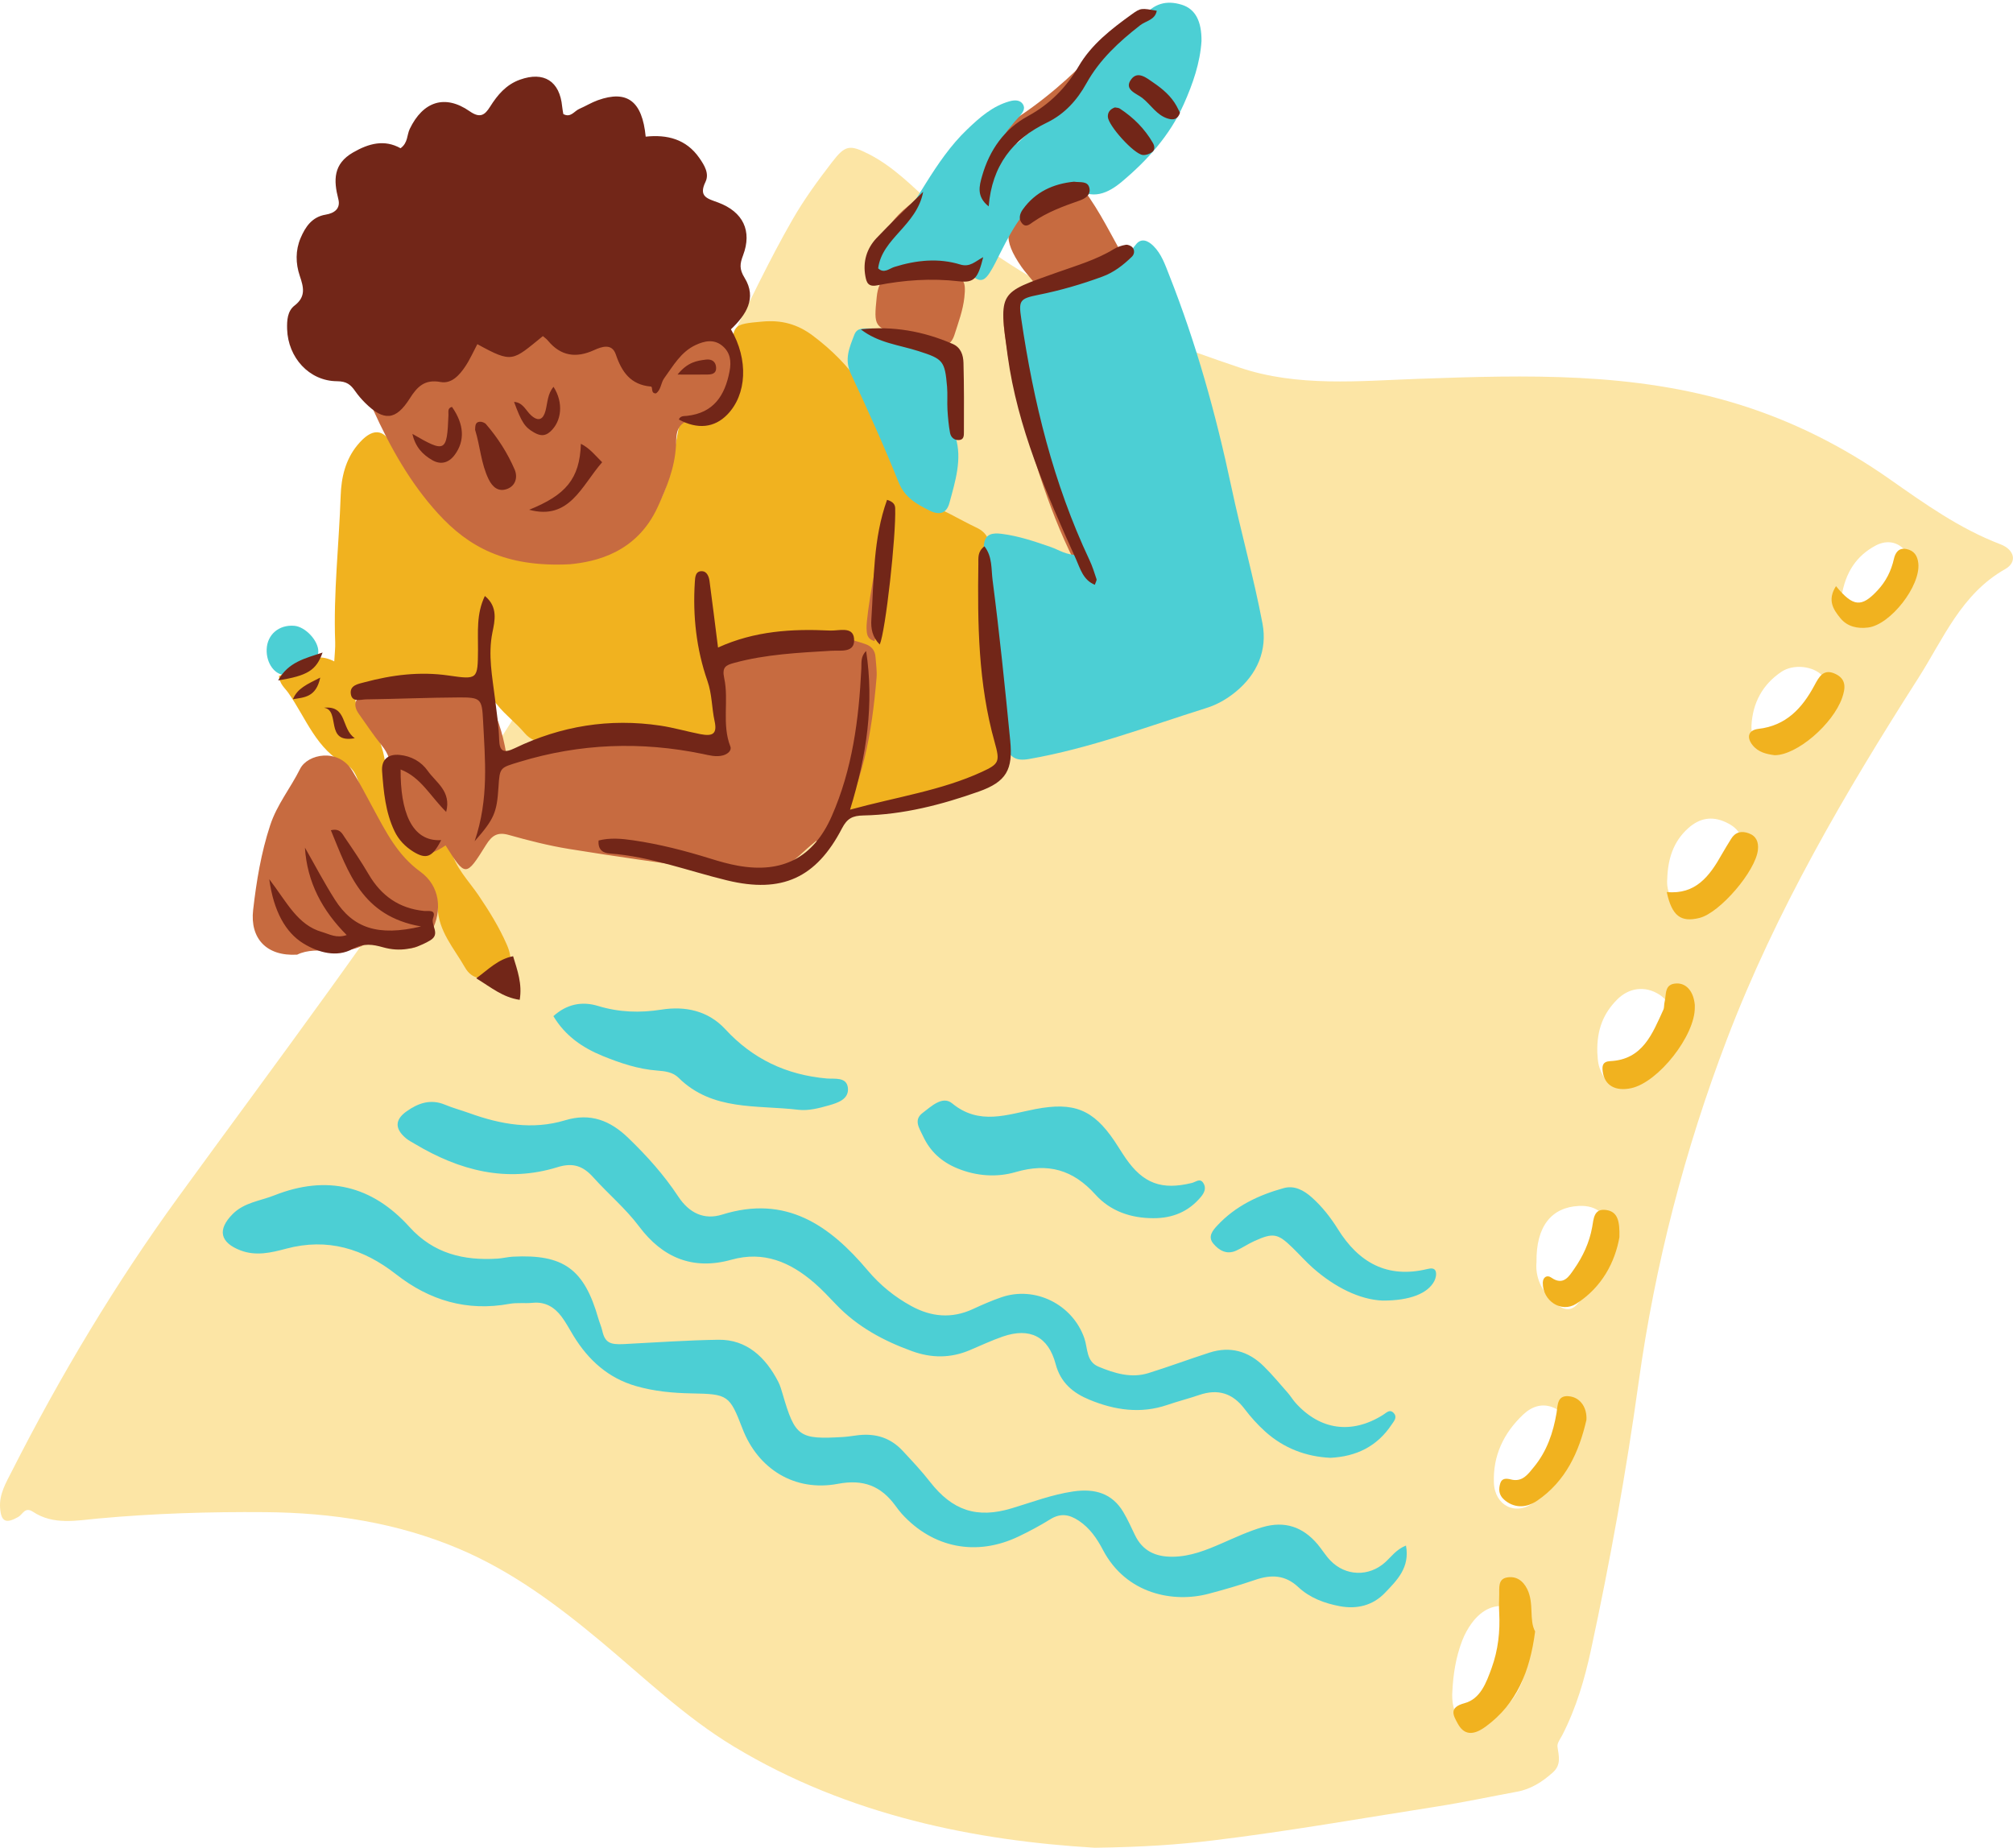 <?xml version="1.0" encoding="UTF-8" standalone="no"?><svg xmlns="http://www.w3.org/2000/svg" xmlns:xlink="http://www.w3.org/1999/xlink" fill="#000000" height="407.2" preserveAspectRatio="xMidYMid meet" version="1" viewBox="0.0 -0.6 443.6 407.2" width="443.6" zoomAndPan="magnify"><defs><clipPath id="a"><path d="M 0 31 L 443.59 31 L 443.59 406.57 L 0 406.57 Z M 0 31"/></clipPath></defs><g><g clip-path="url(#a)" id="change1_1"><path d="M 405.809 130.906 C 406.051 132.598 406.613 134.883 408.691 136.09 C 410.906 137.375 412.59 135.738 414.09 134.285 C 416.527 131.918 418.633 129.266 420.102 126.199 C 421.031 124.254 421.246 122.145 419.574 120.426 C 417.758 118.562 415.398 118.516 413.32 119.625 C 409.109 121.875 406.645 125.523 405.809 130.906 Z M 390.824 164.156 C 392.992 164.172 394.852 163.402 396.457 161.965 C 398.43 160.195 400.102 158.16 401.48 155.918 C 403.527 152.582 403.488 150.23 401.5 148.203 C 399.508 146.172 395.223 145.668 392.598 147.418 C 388.418 150.207 386.234 154.277 385.969 159.25 C 385.805 162.363 387.688 164.094 390.824 164.156 Z M 367.41 193.004 C 367.133 196.074 368.605 198.586 371.348 199.73 C 374.016 200.844 375.645 199.094 377.145 197.426 C 379.797 194.48 382.047 191.215 383.359 187.445 C 384.504 184.16 383.434 182.047 380.348 180.602 C 377.262 179.16 374.539 179.656 372.035 181.895 C 368.715 184.859 367.555 188.711 367.41 193.004 Z M 351.996 231.336 C 352.062 231.812 352.02 233.379 352.508 234.762 C 354.254 239.719 357.797 240.441 361.414 236.586 C 364.141 233.684 366.203 230.305 367.539 226.555 C 368.859 222.852 368.121 220.113 365.613 218.535 C 362.57 216.617 359.027 216.969 356.336 219.688 C 353.453 222.602 351.855 226.129 351.996 231.336 Z M 346.078 316.219 C 345.922 313.328 345.188 310.82 342.414 309.613 C 339.895 308.52 337.574 309.305 335.668 311.105 C 331.352 315.176 328.969 320.191 329.207 326.164 C 329.406 331.18 334.023 333.512 338.004 330.484 C 342.68 326.934 345.207 321.926 346.078 316.219 Z M 338.594 277.523 C 338.312 280.477 339.441 283.98 342.906 286.742 C 344.809 288.262 346.387 288.312 347.742 286.594 C 351.297 282.078 353.801 276.984 354.234 271.203 C 354.539 267.133 351.957 264.93 347.906 265.141 C 341.93 265.453 338.484 269.566 338.594 277.523 Z M 320.031 372.547 C 320.031 372.582 320 373.145 320.035 373.707 C 320.352 378.887 323.531 380.602 328.039 378.234 C 335.16 374.496 336.738 367.836 337.094 360.77 C 337.246 357.789 336.035 354.762 332.617 353.629 C 329.719 352.668 326.664 353.902 324.34 357.055 C 323.457 358.25 322.723 359.609 322.195 360.996 C 320.855 364.531 320.215 368.234 320.031 372.547 Z M 241.242 406.57 C 215.316 405.02 187.105 399.613 161.656 384.23 C 150.949 377.758 141.91 369.027 132.34 361.047 C 122.719 353.023 112.73 345.594 101.109 340.68 C 87.496 334.926 73.172 332.742 58.492 332.617 C 46.195 332.516 33.922 332.891 21.656 334.016 C 16.887 334.453 11.762 335.523 7.273 332.539 C 5.492 331.355 5.02 333.117 4.016 333.68 C 1.27 335.23 0.234 334.715 0.02 331.656 C -0.191 328.652 1.301 326.176 2.574 323.668 C 13.293 302.547 25.422 282.258 39.352 263.105 C 61.492 232.668 84.207 202.625 104.641 171.004 C 124.656 140.031 143.828 108.516 160.395 75.516 C 165.059 66.223 169.457 56.797 174.652 47.77 C 177.207 43.328 180.215 39.203 183.332 35.16 C 186.227 31.406 187.188 31.18 191.473 33.367 C 196.758 36.066 200.918 40.285 205.211 44.25 C 224.73 62.277 248.637 72.16 273.254 80.426 C 285.996 84.707 299.488 83.344 312.715 82.871 C 336.375 82.031 359.984 81.355 383.016 88.465 C 395.055 92.184 406.16 97.781 416.438 104.996 C 424.188 110.438 431.859 115.91 440.812 119.328 C 443.969 120.531 444.59 123.273 441.879 124.809 C 432.191 130.277 428.234 140.207 422.746 148.801 C 406.551 174.16 391.363 200.098 380.582 228.352 C 371.246 252.812 364.719 277.992 361.113 303.918 C 358.359 323.746 354.82 343.438 350.594 362.996 C 349.199 369.434 347.336 375.805 344.285 381.73 C 343.855 382.566 343.109 383.512 343.219 384.305 C 343.504 386.359 344.094 388.277 342.199 389.973 C 339.898 392.031 337.414 393.645 334.328 394.215 C 328.383 395.312 322.461 396.574 316.484 397.512 C 300.059 400.082 283.68 402.98 267.164 404.973 C 259.648 405.875 252.117 406.414 241.242 406.57" fill="#fce5a5"/></g><g id="change2_1"><path d="M 422.734 123.535 C 422.559 121.859 421.805 120.703 420.074 120.379 C 418.34 120.051 417.641 121.289 417.352 122.574 C 416.758 125.215 415.602 127.508 413.77 129.477 C 410.234 133.281 408.391 133.18 404.594 128.562 C 402.598 131.691 404.051 133.762 405.555 135.613 C 407.074 137.484 409.312 137.977 411.664 137.684 C 416.609 137.062 423.266 128.508 422.734 123.535 Z M 353.957 266.035 C 351.223 265.641 351.191 267.977 350.863 269.809 C 350.254 273.215 348.809 276.305 346.859 279.082 C 345.77 280.645 344.523 282.801 341.863 280.938 C 340.875 280.242 340 280.887 339.984 282.059 C 339.934 286.078 344.074 288.785 347.34 286.703 C 353.109 283.023 355.91 277.414 356.867 272.043 C 356.949 268.562 356.547 266.406 353.957 266.035 Z M 404.48 147.91 C 401.859 146.664 400.883 148.492 399.824 150.461 C 397.152 155.445 393.605 159.316 387.488 160.016 C 385.27 160.27 384.84 161.871 386.18 163.566 C 387.461 165.184 389.273 165.574 391.07 165.816 C 395.969 165.824 403.91 158.988 405.945 153.18 C 406.703 151.02 406.887 149.055 404.48 147.91 Z M 385.375 183.027 C 383.777 182.441 382.402 182.723 381.465 184.281 C 380.781 185.414 380.062 186.527 379.418 187.68 C 376.75 192.445 373.648 196.59 367.293 195.965 C 368.434 201.25 370.398 202.711 374.531 201.672 C 379.031 200.535 386.93 191.305 387.391 186.648 C 387.555 184.969 387.059 183.645 385.375 183.027 Z M 346.07 307.121 C 343.094 306.625 343.305 309.016 343.012 310.762 C 342.277 315.117 340.879 319.191 338.051 322.633 C 336.77 324.191 335.52 326.078 332.945 325.41 C 331.996 325.164 330.969 325.094 330.613 326.25 C 330.215 327.551 330.266 328.809 331.449 329.855 C 333.469 331.641 336.133 331.871 338.73 330.102 C 345.051 325.793 347.965 319.363 349.598 312.297 C 349.758 309.637 348.32 307.496 346.07 307.121 Z M 369.547 216.113 C 366.66 216.148 367.254 218.559 366.816 220.238 C 366.676 220.781 366.773 221.414 366.551 221.906 C 364.125 227.203 362.004 232.887 354.84 233.23 C 353.133 233.312 353.039 234.328 353.18 235.465 C 353.551 238.574 355.98 239.961 359.508 239.18 C 365.48 237.852 373.551 227.582 373.48 221.383 C 373.48 221.195 373.492 221.004 373.477 220.816 C 373.215 217.945 371.691 216.09 369.547 216.113 Z M 332.023 347.023 C 330.094 347.406 330.418 349.293 330.379 350.77 C 330.34 352.09 330.305 353.414 330.375 354.73 C 330.598 358.918 330.137 363.027 328.707 366.965 C 327.547 370.164 326.25 373.77 322.738 374.711 C 319.203 375.66 320.254 377.391 321.227 379.188 C 322.594 381.719 324.59 381.926 327.395 379.875 C 334.266 374.859 337.148 367.668 338.293 358.906 C 336.906 356.367 338.109 352.758 336.559 349.59 C 335.609 347.645 334.035 346.629 332.023 347.023 Z M 221.547 165.195 C 222.184 167.711 221.91 169.25 219.469 170.074 C 211.613 172.727 204.227 176.742 195.914 178.09 C 192.707 178.609 189.512 178.719 186.305 178.453 C 184.688 178.32 183.82 177.465 184.84 175.785 C 190.516 166.457 190.578 156.078 190.594 145.664 C 190.598 143.395 189.922 142.086 187.516 141.934 C 179.363 141.422 171.277 141.281 163.453 144.332 C 160.02 145.672 158.395 147.707 158.645 151.586 C 158.957 156.41 158.719 161.273 158.719 166.492 C 148.105 160.215 136.918 160.234 125.523 161.902 C 123.844 162.148 122.152 162.344 120.484 162.656 C 118.434 163.047 116.918 162.492 115.516 160.836 C 113.691 158.676 111.348 156.941 109.594 154.734 C 107.402 151.977 104.645 150.891 101.293 150.789 C 94.469 150.586 87.688 150.93 81 152.371 C 77.973 153.023 77.559 153.535 79.613 156.012 C 83.832 161.078 85.609 166.605 84.961 173.184 C 84.617 176.633 86.305 179.809 88.023 182.773 C 90.203 186.535 91.977 187.242 96.422 185.676 C 97.969 185.129 98.957 184.984 99.359 186.613 C 100.355 190.633 103.266 193.465 105.469 196.715 C 107.809 200.172 109.996 203.707 111.668 207.523 C 113.102 210.801 112.617 212.715 110.371 213.812 C 106.691 215.609 104.059 215.387 102.441 212.547 C 100.043 208.336 96.574 204.586 96.449 199.281 C 96.402 197.234 94.594 196.055 93.242 194.77 C 91.324 192.941 89.309 191.223 87.312 189.48 C 84.5 187.027 82.949 183.84 81.871 180.348 C 81.039 177.648 80.16 174.957 79.234 172.285 C 78.672 170.664 77.98 168.797 76.512 168.062 C 69.715 164.664 67.48 157.676 63.523 152.055 C 62.781 151.004 61.625 150.164 61.465 148.371 C 65.363 146.961 68.273 142.367 73.66 145.145 C 73.746 143.484 73.914 142.172 73.863 140.867 C 73.453 130.082 74.715 119.359 75.074 108.602 C 75.207 104.629 76.117 100.711 78.742 97.512 C 81.957 93.59 84.656 93.629 86.738 98.07 C 92.141 109.582 101.398 116.289 112.824 121.098 C 125.59 126.469 143.184 118.844 146.906 106.254 C 148.094 102.238 148.703 98.16 149.48 94.098 C 149.785 92.496 150.07 91.688 151.949 91.102 C 158.969 88.91 161.352 85.215 161.391 77.52 C 161.426 70.887 161.441 70.844 168.047 70.258 C 172.109 69.898 175.633 70.75 179.113 73.359 C 187.645 79.754 193.34 87.84 195.973 98.133 C 196.438 99.961 197.203 101.723 197.535 103.566 C 198.168 107.066 199.973 108.961 203.508 110.117 C 207.594 111.453 211.328 113.844 215.25 115.699 C 217.406 116.723 218.152 118.371 218.223 120.688 C 218.449 128.047 219.23 135.383 218.984 142.77 C 218.727 150.355 219.695 157.859 221.547 165.195" fill="#f1b21f"/></g><g id="change3_1"><path d="M 192.715 140.672 C 194.566 133.031 194.488 125.293 194.727 117.582 C 193.434 119.867 190.844 135.246 190.961 137.859 C 191.016 138.988 190.984 140.176 192.715 140.672 Z M 205.59 41.48 C 197.742 44.973 192.438 52.109 192.547 59.117 C 194.508 51.938 202.609 49.145 205.59 41.48 Z M 218.398 156.312 C 218.738 157.734 218.547 159.934 221.051 159.973 C 222.047 153.523 219.246 121.543 217.434 118.492 C 214.887 123.777 215.324 143.59 218.398 156.312 Z M 248.594 4.516 C 246.801 5.074 245.254 6.48 243.941 7.926 C 238.223 14.238 232.117 19.965 224.977 24.789 C 220.023 28.141 216.121 33.09 217.395 40.227 C 220.105 32.777 225.891 28.375 232.195 24.438 C 234.453 23.027 236.465 21.262 238.109 19.188 C 241.516 14.895 244.863 10.562 248.82 6.742 C 249.309 6.273 249.809 5.527 248.594 4.516 Z M 208.395 60.008 C 205.586 59.766 202.738 59.934 200.316 59.297 C 195.68 59.062 193.613 60.758 193.203 64.824 C 192.535 71.41 192.594 71.535 198.938 73.422 C 201.277 74.121 203.688 74.594 206.02 75.312 C 208.254 76.004 209.625 75.406 210.348 73.129 C 211.203 70.434 212.203 67.785 212.512 64.949 C 212.926 61.129 212.383 60.355 208.395 60.008 Z M 237.41 39.465 C 235.938 37.727 234.449 37.371 232.609 39.035 C 230.652 40.809 228.473 42.336 226.543 44.137 C 221.195 49.113 220.914 52.129 225.09 58.191 C 225.727 59.113 226.496 59.945 227.82 61.574 C 220.77 63.246 220.699 67.938 221.438 73.125 C 222.23 78.734 223.148 84.32 224.73 89.758 C 228.488 102.633 232.316 115.5 239.004 127.258 C 240.043 129.086 240.617 131.594 244.836 131.926 C 241.844 124.387 238.062 117.891 235.918 110.785 C 233.684 103.371 230.922 96.109 228.828 88.66 C 226.805 81.445 225.336 74.078 223.535 66.402 C 229.398 65.047 234.793 63.414 239.938 61.078 C 242.18 60.062 244.398 58.98 246.148 57.191 C 246.781 56.543 247.52 55.859 246.898 54.75 C 243.984 49.504 241.332 44.09 237.41 39.465 Z M 92.625 191.484 C 87.598 187.848 85.055 182.711 82.266 177.59 C 80.73 174.77 79.266 171.906 77.586 169.176 C 74.531 164.219 67.785 165.5 66.117 168.855 C 64.039 173.039 61.043 176.672 59.543 181.238 C 57.531 187.352 56.512 193.574 55.785 199.906 C 55.059 206.188 58.73 210.176 65.488 209.766 C 70.02 207.535 75.848 210.543 80.855 207.215 C 82.414 206.18 84.902 207.039 86.91 207.762 C 90.816 209.164 93.223 208.23 95.082 204.688 C 97.547 200 96.965 194.621 92.625 191.484 Z M 82.203 89.609 C 85.965 97.91 90.406 105.867 96.562 112.594 C 103.16 119.809 111.234 124.453 125.539 123.742 C 131.223 123.211 140.289 121.25 144.934 111.133 C 146.91 106.828 148.684 102.535 148.957 97.68 C 149.082 95.469 148.77 92.77 152.199 91.934 C 158.965 90.289 161.129 84.773 162.027 78.758 C 162.883 73.043 159.289 69.418 153.527 69.43 C 150.559 69.438 147.855 70.051 145.918 72.441 C 143.859 74.977 142.02 74.488 139.898 72.484 C 136.992 69.738 133.395 68.953 129.445 68.953 C 121.402 68.957 113.645 70.324 106.281 73.543 C 101.789 75.508 97.414 77.754 93.031 79.953 C 90.582 81.176 88.191 81.848 85.414 81.008 C 80.863 79.633 79.895 80.582 80.855 85.293 C 81.152 86.766 81.586 88.246 82.203 89.609 Z M 192.938 144.215 C 193.035 145.723 193.289 147.246 193.164 148.738 C 192.145 160.852 190.176 172.734 183.711 183.34 C 183.039 184.441 182.469 188.102 179.891 184.672 C 179.035 185.406 178.145 186.105 177.32 186.883 C 174.25 189.781 170.816 192.109 166.656 193.055 C 164.312 193.586 161.867 194.191 159.738 192.109 C 158.781 191.172 157.328 191.184 156 190.996 C 145.777 189.535 135.547 188.129 125.355 186.469 C 120.891 185.742 116.477 184.617 112.117 183.387 C 109.609 182.68 108.391 183.523 107.098 185.598 C 102.66 192.715 102.578 192.664 98.191 185.688 C 93.855 188.707 91.016 188.129 88.992 183.465 C 87.125 179.16 85.199 174.785 85.961 169.859 C 86.328 167.473 85.617 165.484 84.082 163.605 C 82.297 161.418 80.742 159.035 79.094 156.734 C 77.555 154.59 78.371 152.934 80.594 152.43 C 87.953 150.77 95.355 149.355 103 150.098 C 105.949 150.387 107.219 152.355 108.254 154.621 C 109.973 158.375 111.176 162.312 111.809 167.156 C 127.008 158.871 142.25 159.012 158.328 164.27 C 159.078 158.664 158.656 153.754 158.719 148.859 C 158.746 146.73 159.211 145.895 161.652 145.195 C 167.824 143.43 174.004 141.742 180.227 140.152 C 183.996 139.188 187.266 140.188 190.66 141.316 C 192.074 141.789 192.84 142.738 192.938 144.215" fill="#c76b40"/></g><g id="change4_1"><path d="M 62.883 148.145 C 66.254 148.098 70.082 145.406 70.148 143.039 C 70.219 140.629 67.309 137.488 64.824 137.297 C 61.449 137.035 58.879 139.238 58.766 142.496 C 58.656 145.566 60.562 148.176 62.883 148.145 Z M 316.383 279.551 C 316.117 278.758 315.27 278.863 314.477 279.055 C 305.699 281.156 299.426 277.629 294.852 270.285 C 293.242 267.707 291.387 265.324 289.109 263.285 C 287.328 261.691 285.25 260.562 282.898 261.211 C 277.371 262.734 272.258 265.156 268.27 269.438 C 267.27 270.512 266.078 271.883 267.371 273.434 C 268.637 274.949 270.309 275.926 272.383 275.004 C 273.758 274.391 275.02 273.512 276.391 272.891 C 280.602 270.984 281.574 271.176 284.883 274.395 C 286.375 275.848 287.762 277.422 289.316 278.797 C 294.129 283.051 299.617 285.781 304.652 285.996 C 310.785 286.023 314.684 284.379 316.078 281.688 C 316.398 281.07 316.59 280.168 316.383 279.551 Z M 198.012 105.637 C 199.375 109.039 201.93 110.445 204.836 111.906 C 207.102 113.047 208.621 112.457 209.223 110.23 C 210.504 105.496 212.074 100.539 210.582 95.77 C 208.984 90.66 209.641 85.633 210.309 80.742 C 210.738 77.566 210.035 76.762 207.402 76.113 C 204.109 75.301 200.895 74.16 197.617 73.281 C 195.621 72.75 193.754 71.68 191.602 71.758 C 190.324 71.84 188.906 71.508 188.262 73.176 C 187.188 75.977 186.004 78.578 187.512 81.781 C 191.203 89.645 194.773 97.574 198.012 105.637 Z M 132.836 232.102 C 136.695 233.672 140.648 234.996 144.82 235.309 C 146.59 235.441 148.285 235.66 149.527 236.891 C 156.996 244.289 166.836 242.855 175.953 243.953 C 178.121 244.215 180.48 243.602 182.637 242.988 C 184.578 242.438 187.125 241.637 186.848 239.117 C 186.57 236.641 183.891 237.203 182.176 237.055 C 173.324 236.266 165.906 232.785 159.836 226.203 C 156.086 222.145 151.051 221.047 145.773 221.879 C 141.008 222.629 136.422 222.48 131.812 221.078 C 128.133 219.957 124.82 220.73 121.949 223.32 C 124.574 227.695 128.402 230.293 132.836 232.102 Z M 262.672 260.07 C 255.992 261.715 251.914 260.191 248.07 254.637 C 247.211 253.395 246.441 252.094 245.598 250.84 C 240.867 243.844 236.59 242.195 228.18 243.797 C 222 244.973 215.824 247.484 209.816 242.531 C 207.695 240.785 205.203 243.215 203.309 244.648 C 201.254 246.203 202.598 248.023 203.387 249.723 C 204.969 253.129 207.449 255.414 211 256.871 C 215.242 258.613 219.738 258.867 223.777 257.688 C 230.988 255.574 236.469 257.172 241.402 262.641 C 244.703 266.301 249.195 267.836 254.148 267.84 C 258.363 267.863 261.91 266.422 264.641 263.148 C 265.406 262.23 265.891 261.172 265.16 260.07 C 264.418 258.949 263.527 259.863 262.672 260.07 Z M 197.137 60.754 C 198.566 59.84 200.039 58.992 201.449 58.047 C 202.242 57.52 203.32 56.543 203.938 57.145 C 206.957 60.078 211.473 57.852 214.465 60.344 C 216.242 61.828 217.191 60.883 218.078 59.535 C 219.008 58.125 219.703 56.57 220.469 55.066 C 223.367 49.363 226.395 43.672 232.77 40.945 C 234.117 40.367 235.312 39.285 236.895 40.602 C 240.645 43.734 244.32 41.863 247.168 39.484 C 252.832 34.742 257.805 29.23 260.863 22.363 C 262.867 17.879 264.473 13.223 264.77 8.461 C 264.82 4.078 263.41 1.363 260.414 0.441 C 257.043 -0.598 254.23 0.156 251.93 3.129 C 248.547 7.504 243.469 9.98 239.477 13.695 C 238.375 14.727 236.402 15.59 236.242 16.727 C 235.555 21.605 231.086 23.438 228.672 26.871 C 228.035 27.773 227.066 28.48 226.152 29.145 C 224.91 30.051 223.785 32.348 222 30.555 C 220.602 29.152 222.348 27.859 223.203 26.699 C 223.652 26.094 224.215 25.574 224.703 24.996 C 225.332 24.262 226 23.379 225.469 22.465 C 224.809 21.32 223.504 21.426 222.438 21.73 C 218.688 22.797 215.902 25.273 213.129 27.926 C 205.805 34.934 202.004 44.426 195.742 52.164 C 194.793 53.34 194.055 54.688 193.051 55.801 C 191.891 57.09 191.316 58.371 192.629 59.77 C 193.855 61.07 195.301 61.93 197.137 60.754 Z M 89.492 250.254 C 90.07 250.734 90.762 251.074 91.41 251.465 C 101.215 257.32 111.594 260.09 122.852 256.598 C 126.273 255.535 128.496 256.324 130.77 258.867 C 134.047 262.523 137.859 265.691 140.824 269.648 C 146 276.559 152.695 279.359 161.164 276.996 C 168.32 274.996 174.145 277.527 179.414 282.066 C 181.129 283.543 182.68 285.219 184.25 286.859 C 188.934 291.766 194.691 294.863 201 297.145 C 205.293 298.699 209.473 298.703 213.672 296.938 C 216.109 295.91 218.512 294.773 221.008 293.914 C 226.922 291.879 231.023 293.898 232.629 299.98 C 233.727 304.137 236.508 306.379 240.105 307.855 C 245.656 310.141 251.359 310.996 257.242 308.988 C 259.562 308.195 261.945 307.59 264.27 306.797 C 268.367 305.395 271.621 306.375 274.258 309.859 C 275.617 311.66 277.156 313.367 278.832 314.875 C 282.918 318.539 287.789 320.387 293.164 320.645 C 298.93 320.363 303.488 318.105 306.664 313.332 C 307.156 312.594 307.98 311.754 307.164 310.816 C 306.277 309.809 305.547 310.703 304.766 311.191 C 297.879 315.508 290.93 314.559 285.527 308.57 C 284.898 307.871 284.414 307.043 283.797 306.336 C 282.051 304.352 280.359 302.305 278.48 300.453 C 275.117 297.141 271.094 295.988 266.52 297.465 C 262.035 298.91 257.609 300.559 253.113 301.965 C 249.273 303.168 245.613 302.023 242.09 300.566 C 239.32 299.422 239.734 296.508 238.949 294.273 C 236.332 286.809 228.082 282.715 220.676 285.266 C 218.535 286 216.449 286.914 214.395 287.867 C 209.73 290.023 205.215 289.609 200.812 287.191 C 197.141 285.18 193.973 282.617 191.227 279.363 C 182.844 269.418 173.207 262.641 159.141 267.047 C 155.211 268.277 151.898 266.762 149.457 263.055 C 146.34 258.324 142.543 254.102 138.445 250.148 C 134.457 246.301 130.094 244.582 124.531 246.266 C 117.344 248.438 110.32 247.18 103.43 244.691 C 101.652 244.051 99.812 243.566 98.078 242.84 C 94.891 241.504 92.145 242.48 89.574 244.312 C 86.984 246.156 86.984 248.164 89.492 250.254 Z M 305.25 343.664 C 301.676 346.891 296.516 346.758 293.16 343.262 C 292.117 342.18 291.332 340.852 290.355 339.695 C 287.113 335.855 283.117 334.48 278.188 335.934 C 275.09 336.844 272.195 338.207 269.25 339.488 C 265.789 340.992 262.297 342.414 258.387 342.441 C 254.617 342.473 251.785 341.152 250.105 337.668 C 249.285 335.965 248.512 334.227 247.547 332.605 C 245.113 328.508 241.34 327.352 236.527 328.051 C 231.797 328.742 227.441 330.422 222.938 331.773 C 215.281 334.078 209.891 332.273 204.945 325.938 C 203.082 323.543 201.016 321.355 198.957 319.141 C 196.266 316.238 193.031 315.246 189.23 315.645 C 188.105 315.766 186.984 315.98 185.855 316.051 C 176.066 316.637 175.23 316.031 172.457 306.551 C 172.191 305.648 171.934 304.723 171.504 303.891 C 168.734 298.496 164.535 294.535 158.32 294.629 C 151.367 294.727 144.398 295.234 137.445 295.586 C 134.441 295.738 133.312 295.27 132.719 292.629 C 132.512 291.715 132.109 290.844 131.852 289.938 C 128.738 279.043 124.199 275.742 113.016 276.32 C 111.891 276.379 110.777 276.68 109.652 276.75 C 102.176 277.223 95.543 275.648 90.223 269.762 C 81.988 260.648 72.016 258.234 60.461 262.805 C 57.336 264.043 53.836 264.359 51.285 266.918 C 47.855 270.359 48.469 273.203 53.008 274.938 C 56.426 276.242 59.812 275.43 63.035 274.566 C 72.215 272.113 80.078 274.562 87.312 280.223 C 94.68 285.984 102.934 288.43 112.289 286.711 C 113.945 286.406 115.691 286.66 117.383 286.488 C 120.141 286.211 122.164 287.434 123.723 289.496 C 124.742 290.844 125.523 292.371 126.414 293.816 C 129.688 299.133 134.039 303.078 140.18 304.844 C 144.211 306 148.332 306.379 152.488 306.449 C 160.402 306.59 160.789 306.832 163.613 314.199 C 167.027 323.109 175.117 328.172 184.645 326.375 C 190.254 325.316 194.129 326.84 197.316 331.191 C 197.762 331.801 198.215 332.414 198.719 332.973 C 205.57 340.523 215.191 342.422 224.461 337.98 C 226.844 336.84 229.188 335.59 231.43 334.195 C 233.668 332.809 235.559 333.074 237.703 334.488 C 240.199 336.137 241.762 338.48 243.07 340.973 C 248.203 350.715 258.621 352.648 266.328 350.605 C 269.797 349.688 273.25 348.688 276.645 347.527 C 280.141 346.332 283.223 346.438 286.09 349.121 C 288.637 351.508 291.867 352.707 295.246 353.34 C 299.004 354.047 302.516 353.195 305.176 350.422 C 307.828 347.656 310.742 344.832 309.832 339.98 C 307.695 340.828 306.613 342.43 305.25 343.664 Z M 257.648 60.004 C 263.633 75.137 267.965 90.75 271.344 106.656 C 273.48 116.73 276.293 126.664 278.207 136.773 C 279.328 142.684 277.066 147.953 272.293 151.863 C 270.383 153.426 268.215 154.676 265.867 155.41 C 252.918 159.473 240.203 164.32 226.734 166.66 C 223.766 167.176 222.574 166.223 221.598 163.836 C 220.156 160.312 219.238 156.711 218.844 152.898 C 218.027 145.035 216.742 137.223 216.066 129.352 C 215.777 126.023 216.449 122.594 216.863 119.23 C 217.141 117.004 218.789 116.797 220.695 117.031 C 224.477 117.5 228.039 118.719 231.609 119.957 C 233.363 120.566 234.922 121.766 237.875 121.75 C 236.195 117.363 234.672 113.551 233.277 109.688 C 230.773 102.754 228.848 95.688 228.02 88.312 C 227.32 82.102 224.91 76.27 223.457 70.219 C 222.516 66.289 222.402 66.191 226.285 64.59 C 230.598 62.812 234.719 60.762 239.418 59.652 C 243.238 58.754 247.527 57.008 250.266 53.34 C 251.48 51.711 253.004 52.441 254.156 53.578 C 255.953 55.348 256.75 57.723 257.648 60.004" fill="#4ccfd4"/></g><g id="change5_1"><path d="M 64.555 153.477 C 66.969 153.07 69.648 153.105 70.57 148.715 C 67.613 150.211 65.523 151.105 64.555 153.477 Z M 155.879 81.934 C 156.848 81.918 157.836 81.754 157.812 80.492 C 157.785 79.098 156.875 78.477 155.57 78.641 C 153.562 78.891 151.535 79.188 149.301 81.938 C 152.148 81.938 154.012 81.957 155.879 81.934 Z M 71.391 155.348 C 75.145 155.926 71.441 163.332 78.184 162.066 C 75.086 159.926 76.621 154.855 71.391 155.348 Z M 71.086 143.195 C 67.246 144.477 63.512 145.277 61.289 149.34 C 67.797 148.285 69.684 147.121 71.086 143.195 Z M 259.301 22.801 C 258.098 20.602 256.238 19.023 254.219 17.641 C 252.695 16.594 250.746 14.926 249.289 16.863 C 247.566 19.156 250.461 19.992 251.723 20.984 C 253.621 22.473 254.883 24.777 257.355 25.531 C 258.559 25.898 259.578 25.711 260.031 24.238 C 259.805 23.785 259.562 23.285 259.301 22.801 Z M 117.652 94.684 C 118.902 95.398 120 95.629 121.219 94.551 C 123.816 92.25 124.207 88.109 121.98 84.637 C 120.656 86.188 120.68 88.113 120.219 89.895 C 119.75 91.695 118.773 92.473 117.039 90.926 C 115.879 89.887 115.273 88.086 113.281 87.961 C 114.938 92.488 115.676 93.547 117.652 94.684 Z M 104.953 214.98 C 108.297 217.039 110.824 219.184 114.527 219.723 C 115.113 216.184 114.023 213.254 113.07 210.109 C 109.727 210.781 107.727 212.945 104.953 214.98 Z M 90.879 95.012 C 91.516 97.902 93.164 99.586 95.25 100.793 C 97.133 101.879 98.887 101.414 100.211 99.625 C 102.5 96.527 102.293 92.898 99.602 89.062 C 98.559 89.32 98.852 90.195 98.824 90.863 C 98.504 99.047 98.168 99.246 90.879 95.012 Z M 246.746 23.312 C 246.461 23.129 246.043 23.148 245.684 23.07 C 244.715 23.422 244.09 24.074 244.133 25.133 C 244.211 27.066 249.867 33.34 251.824 33.551 C 252.492 33.625 253.336 33.332 253.891 32.922 C 254.539 32.441 254.465 31.594 254.062 30.898 C 252.258 27.766 249.762 25.281 246.746 23.312 Z M 132.695 101.258 C 131.219 99.812 129.996 98.195 128.008 97.191 C 127.762 104.98 124.598 108.508 116.609 111.73 C 125.5 114.141 128.172 106.414 132.695 101.258 Z M 236.66 39.441 C 232.168 39.887 228.184 41.641 225.383 45.566 C 224.707 46.512 224.387 47.691 225.262 48.664 C 226.105 49.605 226.938 48.809 227.672 48.301 C 230.785 46.148 234.297 44.855 237.832 43.621 C 239.176 43.152 240.371 42.391 240.078 40.887 C 239.746 39.199 238.07 39.652 236.66 39.441 Z M 105.637 92.34 C 104.652 92.473 104.754 93.379 104.699 94.113 C 105.816 97.715 105.996 101.57 107.684 105.016 C 108.523 106.723 109.812 107.848 111.73 107.152 C 113.688 106.445 114.102 104.477 113.414 102.875 C 111.848 99.234 109.699 95.879 107.094 92.863 C 106.793 92.516 106.102 92.277 105.637 92.34 Z M 195.48 109.543 C 192.406 118.07 192.598 127.016 192.02 135.844 C 191.879 137.934 192.23 139.781 193.867 141.43 C 195.148 138.5 197.48 117.465 197.27 111.387 C 197.242 110.594 196.863 109.969 195.48 109.543 Z M 88.062 165.754 C 85.551 165.508 84.004 166.762 84.203 169.371 C 84.535 173.848 84.938 178.367 86.926 182.531 C 87.848 184.469 89.293 185.961 91.062 187.062 C 93.984 188.871 95.312 188.27 97.223 184.527 C 90.605 184.938 88.211 177.992 88.285 168.965 C 92.773 170.68 94.879 174.953 98.324 178.309 C 99.508 173.754 96.078 171.848 94.266 169.27 C 92.809 167.199 90.605 166.004 88.062 165.754 Z M 208.703 84.617 C 208.848 86.309 208.691 88.023 208.793 89.723 C 208.895 91.418 209.051 93.121 209.359 94.789 C 209.539 95.746 210.246 96.441 211.355 96.367 C 212.434 96.297 212.41 95.344 212.414 94.68 C 212.438 89.57 212.457 84.465 212.32 79.359 C 212.273 77.656 211.762 75.969 209.918 75.176 C 203.449 72.375 196.715 71.18 189.699 71.98 C 193.562 74.988 198.148 75.402 202.41 76.77 C 207.828 78.504 208.215 78.906 208.703 84.617 Z M 193.281 62.281 C 199.227 61.102 205.223 60.68 211.316 61.387 C 214.703 61.781 215.516 60.738 216.668 56.066 C 214.922 56.977 213.766 58.348 211.598 57.684 C 206.801 56.211 201.895 56.723 197.094 58.223 C 195.957 58.574 194.812 59.766 193.516 58.527 C 194.387 51.859 202.02 49.141 203.438 41.664 C 199.535 45.516 196.242 48.59 193.16 51.863 C 190.98 54.18 190.113 57.09 190.703 60.273 C 190.945 61.57 191.262 62.684 193.281 62.281 Z M 217.875 44.883 C 218.594 35.859 223.207 30.043 230.695 26.426 C 234.645 24.516 237.379 21.43 239.41 17.77 C 242.34 12.504 246.598 8.602 251.25 4.969 C 252.504 3.988 254.555 3.812 254.914 1.766 C 251.5 1.191 251.43 1.09 249.336 2.602 C 244.879 5.816 240.523 9.172 237.684 14.031 C 234.949 18.703 231.355 22.355 226.52 24.988 C 221.316 27.82 218.059 32.465 216.434 38.145 C 215.809 40.324 215.117 42.707 217.875 44.883 Z M 95.449 201.688 C 96.16 199.723 94.391 200.234 93.449 200.137 C 87.945 199.582 83.996 196.781 81.23 192.047 C 79.609 189.273 77.797 186.613 75.988 183.961 C 75.406 183.113 74.941 181.875 72.914 182.352 C 76.754 191.613 79.695 201.273 92.785 203.551 C 83.301 205.801 77.793 203.914 73.805 197.652 C 71.438 193.934 69.391 190.012 67.199 186.18 C 67.672 193.832 71.039 200.074 76.402 205.449 C 74.109 206.223 72.605 205.246 70.992 204.785 C 65.551 203.242 63.227 198.211 59.336 193.133 C 60.289 200.168 62.926 204.883 66.836 207.285 C 70.215 209.359 74.227 210.398 77.629 208.551 C 80.211 207.148 82.156 207.52 84.449 208.156 C 88.121 209.184 91.484 208.562 94.758 206.648 C 97.203 205.219 94.855 203.324 95.449 201.688 Z M 248.078 53.344 C 247.176 53.496 246.238 53.809 245.461 54.285 C 241.551 56.676 237.199 57.922 232.93 59.441 C 220.012 64.039 220.102 63.492 222.051 77.758 C 224.215 93.609 230.594 108.184 237.121 122.629 C 238.02 124.621 238.672 127.234 241.273 128.262 C 241.449 127.684 241.727 127.281 241.633 127.004 C 241.168 125.574 240.707 124.133 240.07 122.777 C 232.125 105.906 227.75 88.027 225.055 69.676 C 224.461 65.637 224.656 65.211 228.812 64.375 C 233.641 63.41 238.324 62.051 242.934 60.355 C 245.48 59.422 247.535 57.809 249.434 55.965 C 249.992 55.422 250.098 54.539 249.562 53.922 C 249.246 53.555 248.539 53.262 248.078 53.344 Z M 218.727 127.18 C 218.422 124.836 218.715 122.039 216.934 119.789 C 215.395 120.949 215.617 122.332 215.598 123.566 C 215.406 136.816 215.559 150.031 219.188 162.945 C 220.395 167.234 220.191 167.734 216.387 169.484 C 207.422 173.609 197.695 174.98 187.328 177.82 C 191.043 165.727 192.641 154.418 190.867 142.859 C 189.621 144.078 189.871 145.426 189.809 146.738 C 189.266 157.926 187.836 168.953 183.262 179.309 C 179.25 188.391 172.41 191.926 162.621 190.168 C 160.586 189.805 158.574 189.234 156.594 188.617 C 150.988 186.871 145.324 185.414 139.512 184.566 C 136.941 184.191 134.395 183.977 131.91 184.613 C 131.723 186.762 133.016 187.379 134.32 187.473 C 143.281 188.117 151.633 191.324 160.25 193.406 C 172.297 196.32 179.871 192.867 185.547 181.938 C 186.684 179.746 187.859 179.141 190.277 179.094 C 199.047 178.918 207.504 176.73 215.695 173.828 C 221.801 171.664 223.242 168.977 222.621 162.613 C 221.465 150.789 220.254 138.961 218.727 127.18 Z M 109.848 172.855 C 110.129 168.438 110.18 168.602 114.484 167.285 C 127.805 163.223 141.242 162.73 154.848 165.535 C 156.312 165.84 157.805 166.27 159.336 165.855 C 160.348 165.578 161.297 164.785 160.945 163.891 C 159.023 158.965 160.652 153.758 159.594 148.852 C 159.062 146.387 159.949 145.973 161.812 145.469 C 168.801 143.566 175.973 143.238 183.141 142.805 C 185.262 142.676 188.547 143.387 188.199 140.051 C 187.922 137.355 184.82 138.441 182.91 138.348 C 174.562 137.938 166.305 138.418 158.23 142.09 C 157.555 136.762 156.973 132.082 156.352 127.41 C 156.223 126.441 155.77 125.348 154.789 125.273 C 153.223 125.156 153.188 126.598 153.117 127.684 C 152.641 135.117 153.457 142.461 155.898 149.457 C 156.93 152.402 156.832 155.379 157.473 158.301 C 158.074 161.062 157.121 161.715 154.367 161.18 C 151.398 160.605 148.48 159.742 145.5 159.297 C 134.324 157.629 123.617 159.367 113.477 164.254 C 111 165.445 110.074 165.047 109.996 162.355 C 109.906 159.336 109.445 156.355 109.082 153.359 C 108.492 148.531 107.504 143.738 108.52 138.73 C 109.008 136.32 109.828 133.145 106.848 130.73 C 104.938 134.703 105.367 138.668 105.336 142.555 C 105.281 149.109 105.297 149.191 98.836 148.254 C 92.531 147.34 86.391 148.117 80.32 149.742 C 78.949 150.109 76.953 150.395 77.328 152.426 C 77.66 154.219 79.496 153.527 80.676 153.512 C 87.488 153.422 94.297 153.121 101.105 153.086 C 105.969 153.059 106.215 153.383 106.453 158.203 C 106.875 166.77 107.785 175.359 104.598 184.77 C 108.926 179.855 109.492 178.449 109.848 172.855 Z M 63.273 71.949 C 63.211 69.992 63.34 67.938 64.918 66.727 C 67.461 64.773 66.902 62.676 66.062 60.195 C 65.137 57.461 65.086 54.586 66.238 51.863 C 67.301 49.367 68.77 47.191 71.766 46.699 C 73.707 46.383 75.094 45.352 74.555 43.266 C 73.477 39.09 73.434 35.512 77.809 32.992 C 81.305 30.977 84.727 30.086 88.27 32.066 C 89.926 30.859 89.652 29.145 90.289 27.82 C 93.211 21.746 98.051 20.117 103.512 23.926 C 105.836 25.543 106.859 24.719 107.996 22.914 C 109.637 20.312 111.535 18.047 114.578 16.957 C 119.852 15.066 123.352 17.27 123.883 22.891 C 123.938 23.449 124.055 24.004 124.137 24.531 C 125.758 25.426 126.531 23.883 127.648 23.398 C 129.031 22.801 130.332 21.992 131.746 21.484 C 138.188 19.18 141.531 21.656 142.289 29.512 C 147.008 29.008 151.219 30.039 154.125 34.227 C 155.246 35.84 156.348 37.664 155.465 39.48 C 153.863 42.781 155.953 43.172 158.246 44.023 C 163.77 46.082 165.777 50.297 163.75 55.656 C 163.047 57.516 162.879 58.672 164.078 60.613 C 166.871 65.121 164.359 68.844 161.074 71.965 C 164.977 78.633 164.586 86.363 160.246 90.785 C 157.395 93.691 153.695 94.059 149.594 91.844 C 149.934 90.988 150.734 91.109 151.406 91.035 C 157.27 90.383 159.742 86.57 160.766 81.246 C 161.199 79.004 160.941 77.059 159.164 75.594 C 157.316 74.066 155.223 74.527 153.285 75.434 C 150.039 76.949 148.355 80.012 146.359 82.754 C 145.602 83.801 145.691 85.316 144.551 86.086 C 143.305 86.129 143.969 84.629 143.418 84.578 C 138.988 84.191 137.023 81.391 135.707 77.508 C 134.855 75.004 132.633 75.77 130.898 76.559 C 126.953 78.355 123.578 77.883 120.75 74.465 C 120.434 74.074 119.996 73.785 119.633 73.465 C 112.902 78.926 113.012 79.539 105.191 75.238 C 104.32 76.875 103.574 78.594 102.547 80.129 C 101.262 82.051 99.523 84.027 97.082 83.578 C 93.582 82.934 91.957 84.59 90.297 87.211 C 87.219 92.078 84.578 92.254 80.457 88.172 C 79.656 87.375 78.91 86.504 78.266 85.582 C 77.27 84.164 76.406 83.422 74.258 83.406 C 68.109 83.367 63.473 78.16 63.273 71.949" fill="#722618"/></g></g></svg>